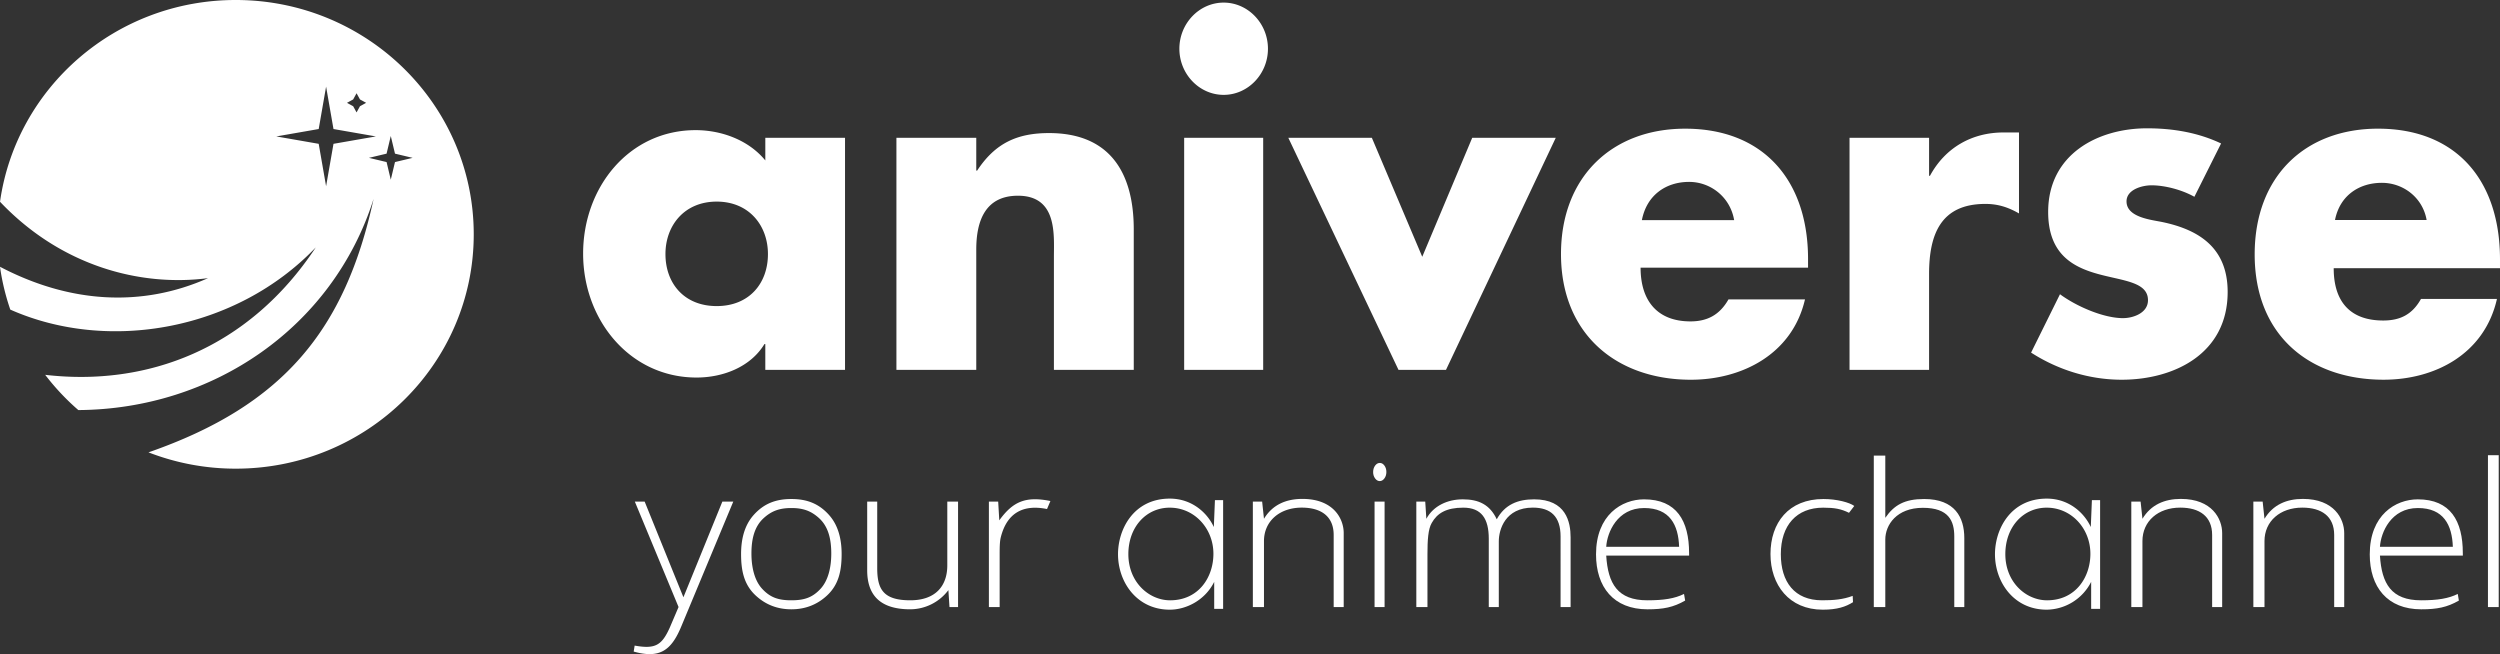 <svg xmlns="http://www.w3.org/2000/svg" xmlns:xlink="http://www.w3.org/1999/xlink" width="483.106" height="126.405" overflow="visible" xmlns:v="https://vecta.io/nano"><rect width="100%" height="100%" fill="#333333" stroke="none"/><g fill="#fff"><path d="M163.293 71.47H147.89v-4.982h-.169c-2.708 4.458-8.04 6.468-13.118 6.468-12.864 0-21.919-11.1-21.919-23.948s8.886-23.86 21.75-23.86c4.993 0 10.241 1.923 13.457 5.856v-4.37h15.403V71.47zm-34.698-22.374c0 5.682 3.639 10.052 9.902 10.052s9.902-4.37 9.902-10.052c0-5.506-3.639-10.138-9.902-10.138s-9.902 4.632-9.902 10.138zm60.061-16.127h.169c3.561-5.419 7.885-7.254 13.904-7.254 11.699 0 16.362 7.604 16.362 18.616V71.47h-15.43V49.621c0-4.283.678-11.8-6.951-11.8-6.274 0-8.054 4.807-8.054 10.401V71.47h-15.43V26.634h15.43v6.335zm56.367-23.552c0 4.895-3.859 8.915-8.558 8.915s-8.559-4.02-8.559-8.915 3.859-8.915 8.559-8.915 8.558 4.02 8.558 8.915zM244.1 71.47h-15.27V26.634h15.27V71.47zm30.738-21.849l9.654-22.987h16.144L279.428 71.47h-9.18L248.96 26.634h16.143l9.735 22.987zm74.554 2.098H317.03c0 6.467 3.295 10.388 9.633 10.388 3.296 0 5.661-1.278 7.352-4.249H348.8c-2.45 10.575-12.167 15.523-22.054 15.523-14.364 0-25.096-8.814-25.096-24.285 0-14.945 9.887-24.23 23.998-24.23 15.04 0 23.743 9.897 23.743 25.192v1.661zm-14.28-9.178c-.762-4.471-4.563-7.39-8.704-7.39-4.478 0-8.196 2.555-9.126 7.39h17.83zm37.668-8.565h.17c2.984-5.506 8.17-8.378 14.222-8.378h2.984v15.649c-2.131-1.224-4.105-1.84-6.492-1.84-8.61 0-10.884 5.856-10.884 13.547V71.47h-15.372V26.634h15.372v7.342zm51.267 4.054c-2.368-1.332-5.667-2.22-8.29-2.22-1.776 0-4.822.8-4.822 3.108 0 3.109 4.822 3.553 6.937 3.997 7.191 1.51 12.605 5.063 12.605 13.501 0 11.99-10.405 16.964-20.473 16.964-6.176 0-12.267-1.865-17.512-5.241l5.583-11.28c3.13 2.311 8.375 4.619 12.183 4.619 1.946 0 4.822-.977 4.822-3.464 0-3.553-4.822-3.729-9.645-5.063s-9.644-3.819-9.644-11.991c0-11.19 9.644-16.165 19.118-16.165 4.907 0 9.814.799 14.298 2.931l-5.16 10.304zm59.059 13.797H450.97c0 6.563 3.272 10.11 9.565 10.11 3.272 0 5.621-1.153 7.3-4.168h14.683c-2.433 10.73-12.082 15.609-21.898 15.609-14.264 0-24.92-8.514-24.92-24.212 0-15.166 9.817-24.301 23.829-24.301 14.935 0 23.577 9.756 23.577 25.277v1.685zm-14.179-9.312c-.756-4.346-4.531-7.184-8.643-7.184-4.447 0-8.139 2.483-9.062 7.184h17.705zM91.546 45.283c0 25.01-20.593 45.283-45.997 45.283a46.48 46.48 0 0 1-16.857-3.152c26.12-9.078 38.011-23.73 43.507-48.98-7.885 24.858-31.071 40.648-57.062 40.809a45.72 45.72 0 0 1-6.405-6.811c19.627 2.293 39.306-4.991 52.292-24.623C45.663 63.871 20.902 68.219 1.99 59.828 1.075 57.17.401 54.404 0 51.551c13.417 7.031 27.35 7.91 40.199 2.199C27.048 55.466 11.75 51.372.003 38.988 3.117 16.96 22.315 0 45.549 0c25.404 0 45.997 20.273 45.997 45.283zM64.445 27.792l8.192-1.429-8.193-1.429-1.429-8.192-1.429 8.192-8.192 1.429 8.192 1.429 1.429 8.193 1.43-8.193zm11.883 3.525l3.411-.813-3.411-.813-.813-3.411-.812 3.411-3.411.812 3.411.812.812 3.411.813-3.409zM69.56 20.529l1.196-.658-1.196-.657-.657-1.195-.657 1.196-1.195.657 1.195.657.657 1.196.657-1.196zm52.895 105.383l.188-1.156c4 .719 5.236-.072 6.758-3.412l1.725-4.041-8.449-20.371h1.899l7.49 18.484 7.524-18.484h2.111l-10.028 24.074c-1.94 4.718-4.218 6.312-9.218 4.906zm30.469-8.168c-2.646 0-4.93-.869-6.828-2.607-2.302-2.098-2.887-4.787-2.887-8.07 0-2.818.621-5.521 2.43-7.545 2.004-2.248 4.34-3.09 7.285-3.09s5.281.842 7.285 3.09c1.809 2.023 2.43 4.727 2.43 7.545 0 3.283-.585 5.973-2.887 8.07-1.898 1.738-4.182 2.607-6.828 2.607zm0-1.741c2.488 0 4.094-.521 5.688-2.273 1.445-1.602 2.026-4.135 2.026-6.754 0-2.813-.57-5.254-2.417-6.9-1.521-1.361-3.047-1.902-5.297-1.902s-3.777.541-5.297 1.902c-1.848 1.646-2.417 4.088-2.417 6.9 0 2.619.581 5.152 2.026 6.754 1.594 1.752 3.2 2.273 5.688 2.273zm30.557 1.303l-.213-3.27a9.27 9.27 0 0 1-7.373 3.707c-6.22 0-8.317-3.129-8.317-7.553V96.93h1.938v12.855c0 4.086 1.185 6.217 6.381 6.217 4.945 0 7.161-2.828 7.161-6.748V96.931h2.079v20.375h-1.656zm7.616-20.375h1.796l.212 3.621c2.631-3.641 5.1-4.703 9.881-3.734l-.656 1.549c-4.531-.924-7.719.67-8.931 5.443-.215.846-.224 2.045-.224 3.557v9.939h-2.079V96.931zm45.263 20.731h-1.725v-5.221c-1.803 3.621-5.487 5.375-8.579 5.375-6.395 0-10.008-5.348-10.008-10.719 0-4.854 3.032-10.744 10.008-10.744 4.374 0 7.311 2.859 8.508 5.494l.212-5.199h1.583v21.014zm-10.317-19.559c-4.562 0-7.996 3.758-7.996 8.975 0 5.469 4.023 8.926 8.062 8.926 5.521 0 8.375-4.455 8.375-8.994.001-4.872-3.655-8.907-8.441-8.907zm179.786 19.559h-1.728v-5.221a9.78 9.78 0 0 1-8.578 5.375c-6.395 0-10.009-5.348-10.009-10.719 0-4.854 3.032-10.744 10.009-10.744 4.373 0 7.311 2.859 8.508 5.494l.213-5.199h1.585v21.014zM395.51 98.103c-4.562 0-7.995 3.758-7.995 8.975 0 5.469 4.022 8.926 8.062 8.926 5.521 0 8.376-4.455 8.376-8.994-.001-4.872-3.657-8.907-8.443-8.907zM243.9 96.931l.354 3.322c1.639-2.717 4.264-3.842 7.42-3.842 6.041 0 7.986 3.857 7.986 6.594v14.301h-1.938v-13.924c0-3.607-2.437-5.287-6.167-5.287-4.272 0-7.302 2.617-7.302 6.473v12.738h-2.15V96.931h1.797z"/><use xlink:href="#B"/><use xlink:href="#B" x="23.585"/><path d="M266.646 89.46c.346 0 .643.174.891.518s.371.752.371 1.223c0 .488-.127.904-.381 1.248s-.554.518-.899.518-.646-.172-.9-.518-.38-.752-.38-1.223c0-.486.127-.904.38-1.248s.559-.518.918-.518zm-1.023 7.471h1.938v20.375h-1.938zm9.794 0l.214 3.322c1.364-2.506 4.09-3.76 7.043-3.76 3.059 0 5.229 1.006 6.563 3.855 1.57-2.85 4.063-3.855 7.219-3.855 6.188 0 7.051 4.404 7.051 7.324v13.488h-1.938V103.66c0-3.867-1.91-5.568-5.363-5.568-5.331 0-6.574 4.256-6.574 6.508v12.707h-1.938v-13.201c0-3.895-1.418-6.006-4.926-6.006-3.267 0-5.041 1.059-6.104 2.967-.689 1.184-.819 3.295-.819 6.053v10.188h-2.151V96.931h1.723zm34.972 10.434c.334 5.432 2.211 8.639 7.947 8.639 3.205 0 5.323-.35 7.088-1.23l.219 1.281c-2.282 1.316-4.244 1.689-7.271 1.689-6.573 0-9.953-4.307-9.953-10.625 0-7.607 4.977-10.625 9.284-10.625 6.29 0 8.7 4.15 8.7 10.379l.006.492h-16.02zm0-1.696h14.088c-.146-4.227-1.792-7.496-6.763-7.496-5.187 0-7.16 4.727-7.325 7.496zm149.517 1.696c.334 5.432 2.211 8.639 7.947 8.639 3.205 0 5.323-.35 7.088-1.23l.219 1.281c-2.282 1.316-4.244 1.689-7.271 1.689-6.573 0-9.953-4.307-9.953-10.625 0-7.607 4.977-10.625 9.284-10.625 6.29 0 8.7 4.15 8.7 10.379l.006.492h-16.02zm0-1.696h14.088c-.146-4.227-1.792-7.496-6.763-7.496-5.186 0-7.16 4.727-7.325 7.496zm-101.581-7.898l-1.018 1.326c-1.509-.748-2.785-.994-4.992-.994-5.136 0-8.183 3.402-8.183 8.984 0 5.377 2.653 8.916 7.965 8.916 2.213 0 4.076-.154 5.92-.855l.063 1.219c-1.406.889-3.069 1.449-5.85 1.449-6.504 0-10.098-4.801-10.098-10.75 0-6.031 3.489-10.635 10.24-10.635 2.605 0 5.045.672 5.953 1.34zm5.994 2.297c1.698-2.469 3.723-3.637 7.511-3.637 5.942 0 7.757 3.561 7.757 7.543v13.332h-1.938v-13.645c0-2.965-1.054-5.531-6.069-5.531-5.061 0-7.261 3.291-7.261 6.125v13.051h-2.223v-29.27h2.223v12.032zm116.459-12.104h2.08v29.342h-2.08z"/></g><defs ><path id="B" d="M413.656 96.931l.354 3.322c1.639-2.717 4.264-3.842 7.42-3.842 6.041 0 7.986 3.857 7.986 6.594v14.301h-1.938v-13.924c0-3.607-2.438-5.287-6.167-5.287-4.272 0-7.302 2.617-7.302 6.473v12.738h-2.15V96.931h1.797z"/></defs></svg>